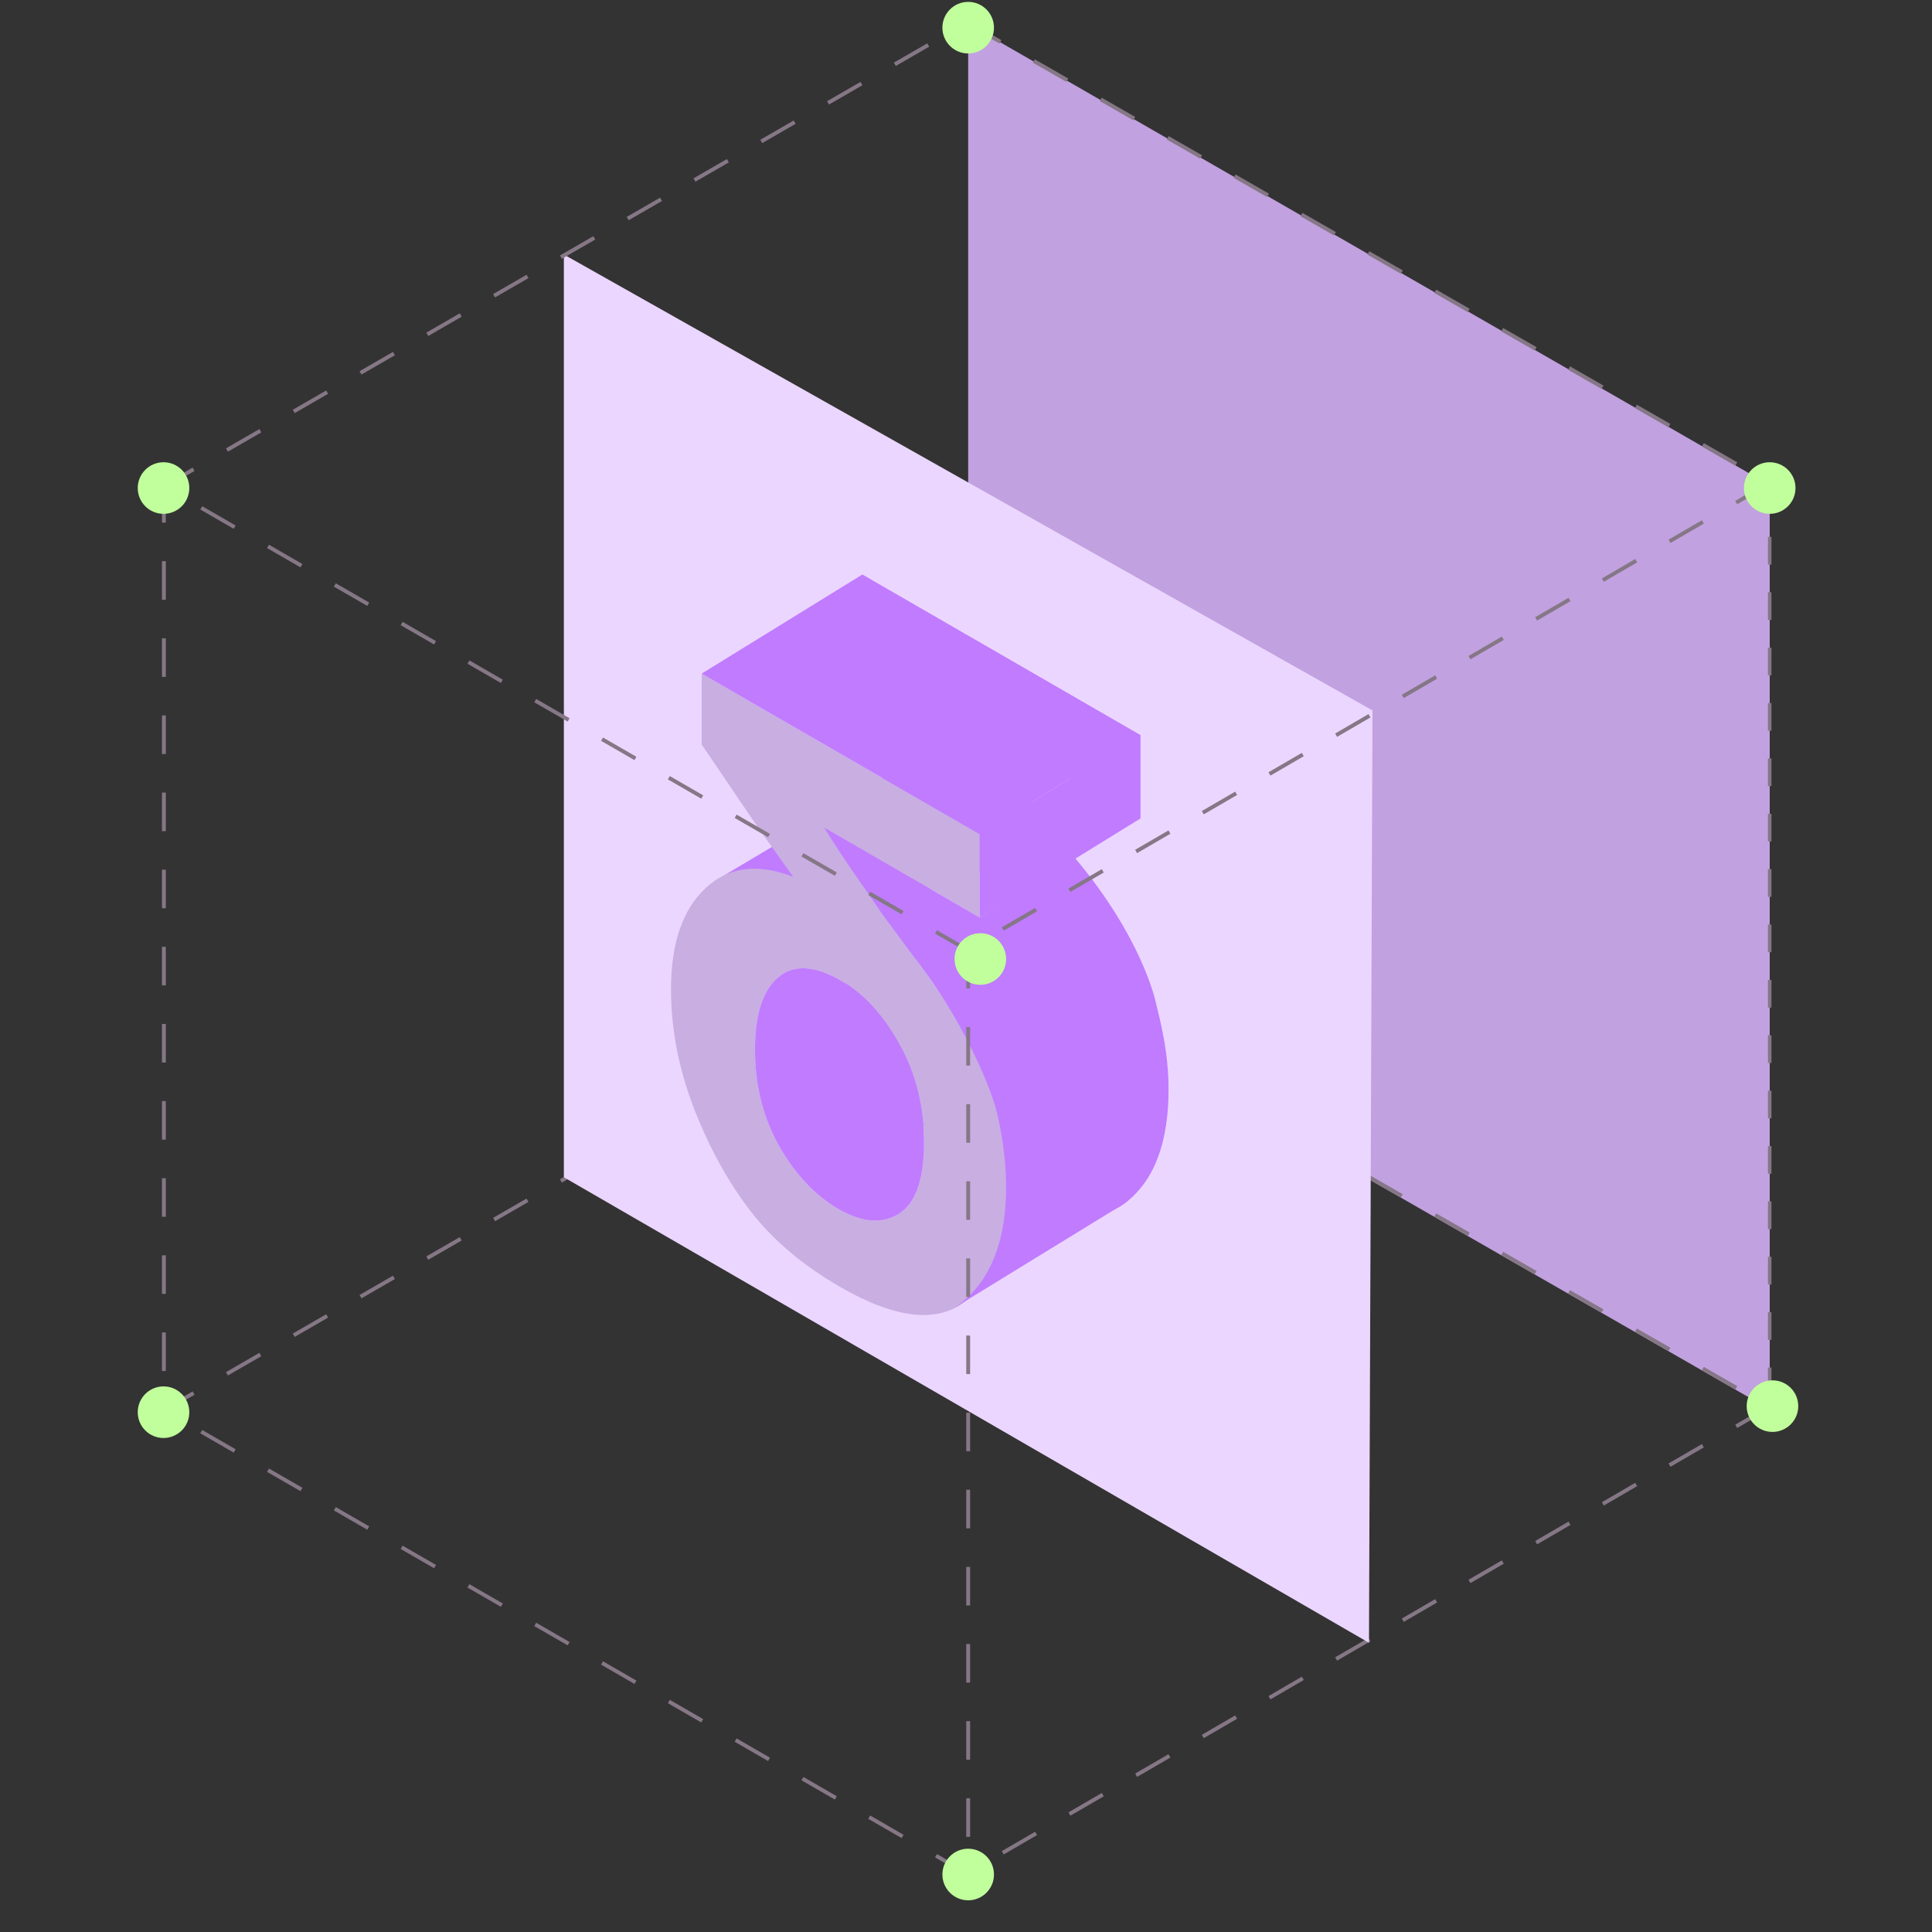 <svg width="501" height="501" viewBox="0 0 501 501" fill="none" xmlns="http://www.w3.org/2000/svg">
<rect x="0" y="0" width="501" height="501" fill="#333333" stroke="none"/>
<g clip-path="url(#clip0_2486_17309)">
<path d="M251.066 6.18L458.919 125.806L458.919 365.458L251.066 246.187L251.066 6.18Z" fill="#C1A1DF"/>
<path d="M250.752 245.425L458.898 364.834L250.752 485.854L42.528 365.676L250.752 245.425Z" stroke="#857786" stroke-dasharray="10 10"/>
<path d="M146.22 66L355.911 184.218L355 426L146.22 305.283L146.22 66Z" fill="#EBD6FF"/>
<g clip-path="url(#clip1_2486_17309)">
<path d="M194.678 232.548L187.665 227.071L212.799 212.098L230.474 219.527L194.423 241.398L194.678 232.548Z" fill="#C07BFF"/>
<path d="M223.594 149L295.706 190.633V212.263L255.43 189.009C259.986 196.529 267.676 207.59 278.502 222.195C285.415 231.57 290.346 239.028 293.294 244.566C296.242 250.044 298.599 256.17 300.368 262.946C302.136 269.661 303.021 276.143 303.021 282.393C303.021 296.318 299.323 306.126 291.927 311.82C284.531 317.514 273.732 316.26 259.53 308.06C249.829 302.459 242.085 295.915 236.296 288.427C230.508 280.939 225.604 272.044 221.584 261.739C217.619 251.405 215.636 241.132 215.636 230.921C215.636 219.039 218.584 210.313 224.479 204.743C230.375 199.112 237.985 198.091 247.31 201.68C241.307 193.326 237.261 187.585 235.171 184.461L223.594 167.381V149ZM237.421 246.468C237.421 255.751 239.511 264.106 243.692 271.532C247.926 278.927 253.07 284.373 259.127 287.869C265.183 291.366 270.382 291.768 274.722 289.076C279.063 286.322 281.234 280.242 281.234 270.835C281.234 261.367 279.117 252.811 274.883 245.169C270.649 237.526 265.585 232.003 259.689 228.599C252.829 224.639 247.389 224.375 243.37 227.81C239.404 231.214 237.421 237.433 237.421 246.468Z" fill="#C07BFF"/>
<path d="M181.959 174.68L254.07 216.313V237.942L213.794 214.689C218.35 222.207 226.04 233.27 236.866 247.874C243.78 257.25 248.71 264.708 251.658 270.246C254.606 275.722 256.963 281.849 258.733 288.626C260.501 295.34 261.386 301.822 261.386 308.073C261.386 321.997 257.688 331.806 250.292 337.5C242.897 343.193 232.097 341.94 217.895 333.74C208.195 328.139 200.45 321.595 194.662 314.107C188.874 306.619 183.97 297.722 179.951 287.419C175.985 277.084 174.002 266.811 174.002 256.6C174.002 244.719 176.95 235.993 182.845 230.423C188.741 224.792 196.351 223.771 205.676 227.36C199.673 219.006 195.627 213.265 193.537 210.14L181.961 193.061V174.681L181.959 174.68ZM195.787 272.149C195.787 281.431 197.877 289.786 202.057 297.212C206.291 304.608 211.436 310.054 217.492 313.55C223.548 317.046 228.747 317.449 233.088 314.756C237.429 312.003 239.599 305.922 239.599 296.516C239.599 287.048 237.482 278.492 233.249 270.849C229.015 263.207 223.951 257.683 218.055 254.28C211.195 250.318 205.755 250.056 201.736 253.49C197.77 256.894 195.787 263.114 195.787 272.149Z" fill="#C9AEE2"/>
<path d="M223.595 149L181.96 174.681L254.07 216.313L295.706 190.633L223.595 149Z" fill="#C07BFF"/>
<path d="M295.706 212.262L254.069 237.942V216.312L295.706 190.633V212.262Z" fill="#C07BFF"/>
<path d="M195.786 272.149C195.786 281.431 197.876 289.786 202.056 297.212C206.291 304.608 211.436 310.054 217.492 313.55C223.547 317.046 228.747 317.449 233.087 314.756C237.429 312.003 239.599 305.922 239.599 296.516C239.599 287.048 237.482 278.492 233.249 270.849C229.014 263.207 223.95 257.683 218.055 254.28C211.194 250.318 205.755 250.056 201.736 253.49C197.77 256.894 195.786 263.114 195.786 272.149Z" fill="#C07BFF"/>
<path d="M246.784 339.567L289.39 313.426C289.39 313.426 310.876 304.091 299.697 259.869C299.697 259.869 296.304 243.2 278.502 222.194L254.071 237.943L213.795 214.689L228.703 236.929L239.22 251.098C244.569 258.198 249.082 266.075 252.418 272.946C255.29 278.86 257.29 284.029 258.203 287.316C258.203 287.316 269.2 325.813 246.784 339.567Z" fill="#C07BFF"/>
</g>
<path d="M250.752 5.87L458.898 125.28L250.752 246.299L42.528 126.122L250.752 5.87Z" stroke="#857786" stroke-dasharray="10 10"/>
<ellipse cx="251.065" cy="7.176" rx="6.687" ry="6.689" transform="rotate(-180 251.065 7.176)" fill="#C1FF9C"/>
<path d="M458.917 124.865V364.635" stroke="#857786" stroke-width="0.902" stroke-dasharray="7.18 7.18"/>
<path d="M251.066 246.324V486.094" stroke="#857786" stroke-dasharray="10 10"/>
<path d="M42.501 125.527V365.297" stroke="#857786" stroke-dasharray="10 10"/>
<ellipse cx="458.916" cy="126.557" rx="6.687" ry="6.689" transform="rotate(-180 458.916 126.557)" fill="#C1FF9C"/>
<ellipse cx="254.22" cy="248.686" rx="6.687" ry="6.689" transform="rotate(-180 254.22 248.686)" fill="#C1FF9C"/>
<ellipse cx="459.63" cy="364.633" rx="6.687" ry="6.689" transform="rotate(-180 459.63 364.633)" fill="#C1FF9C"/>
<ellipse cx="42.404" cy="366.208" rx="6.687" ry="6.689" transform="rotate(-180 42.404 366.208)" fill="#C1FF9C"/>
<ellipse cx="251.066" cy="486.092" rx="6.687" ry="6.689" transform="rotate(-180 251.066 486.092)" fill="#C1FF9C"/>
<ellipse cx="42.404" cy="126.557" rx="6.687" ry="6.689" transform="rotate(-180 42.404 126.557)" fill="#C1FF9C"/>
</g>
<defs>
<clipPath id="clip0_2486_17309">
<rect width="500" height="500" fill="white" transform="translate(0.66 0.484)"/>
</clipPath>
<clipPath id="clip1_2486_17309">
<rect width="129.02" height="192" fill="white" transform="translate(174 149)"/>
</clipPath>
</defs>
</svg>
